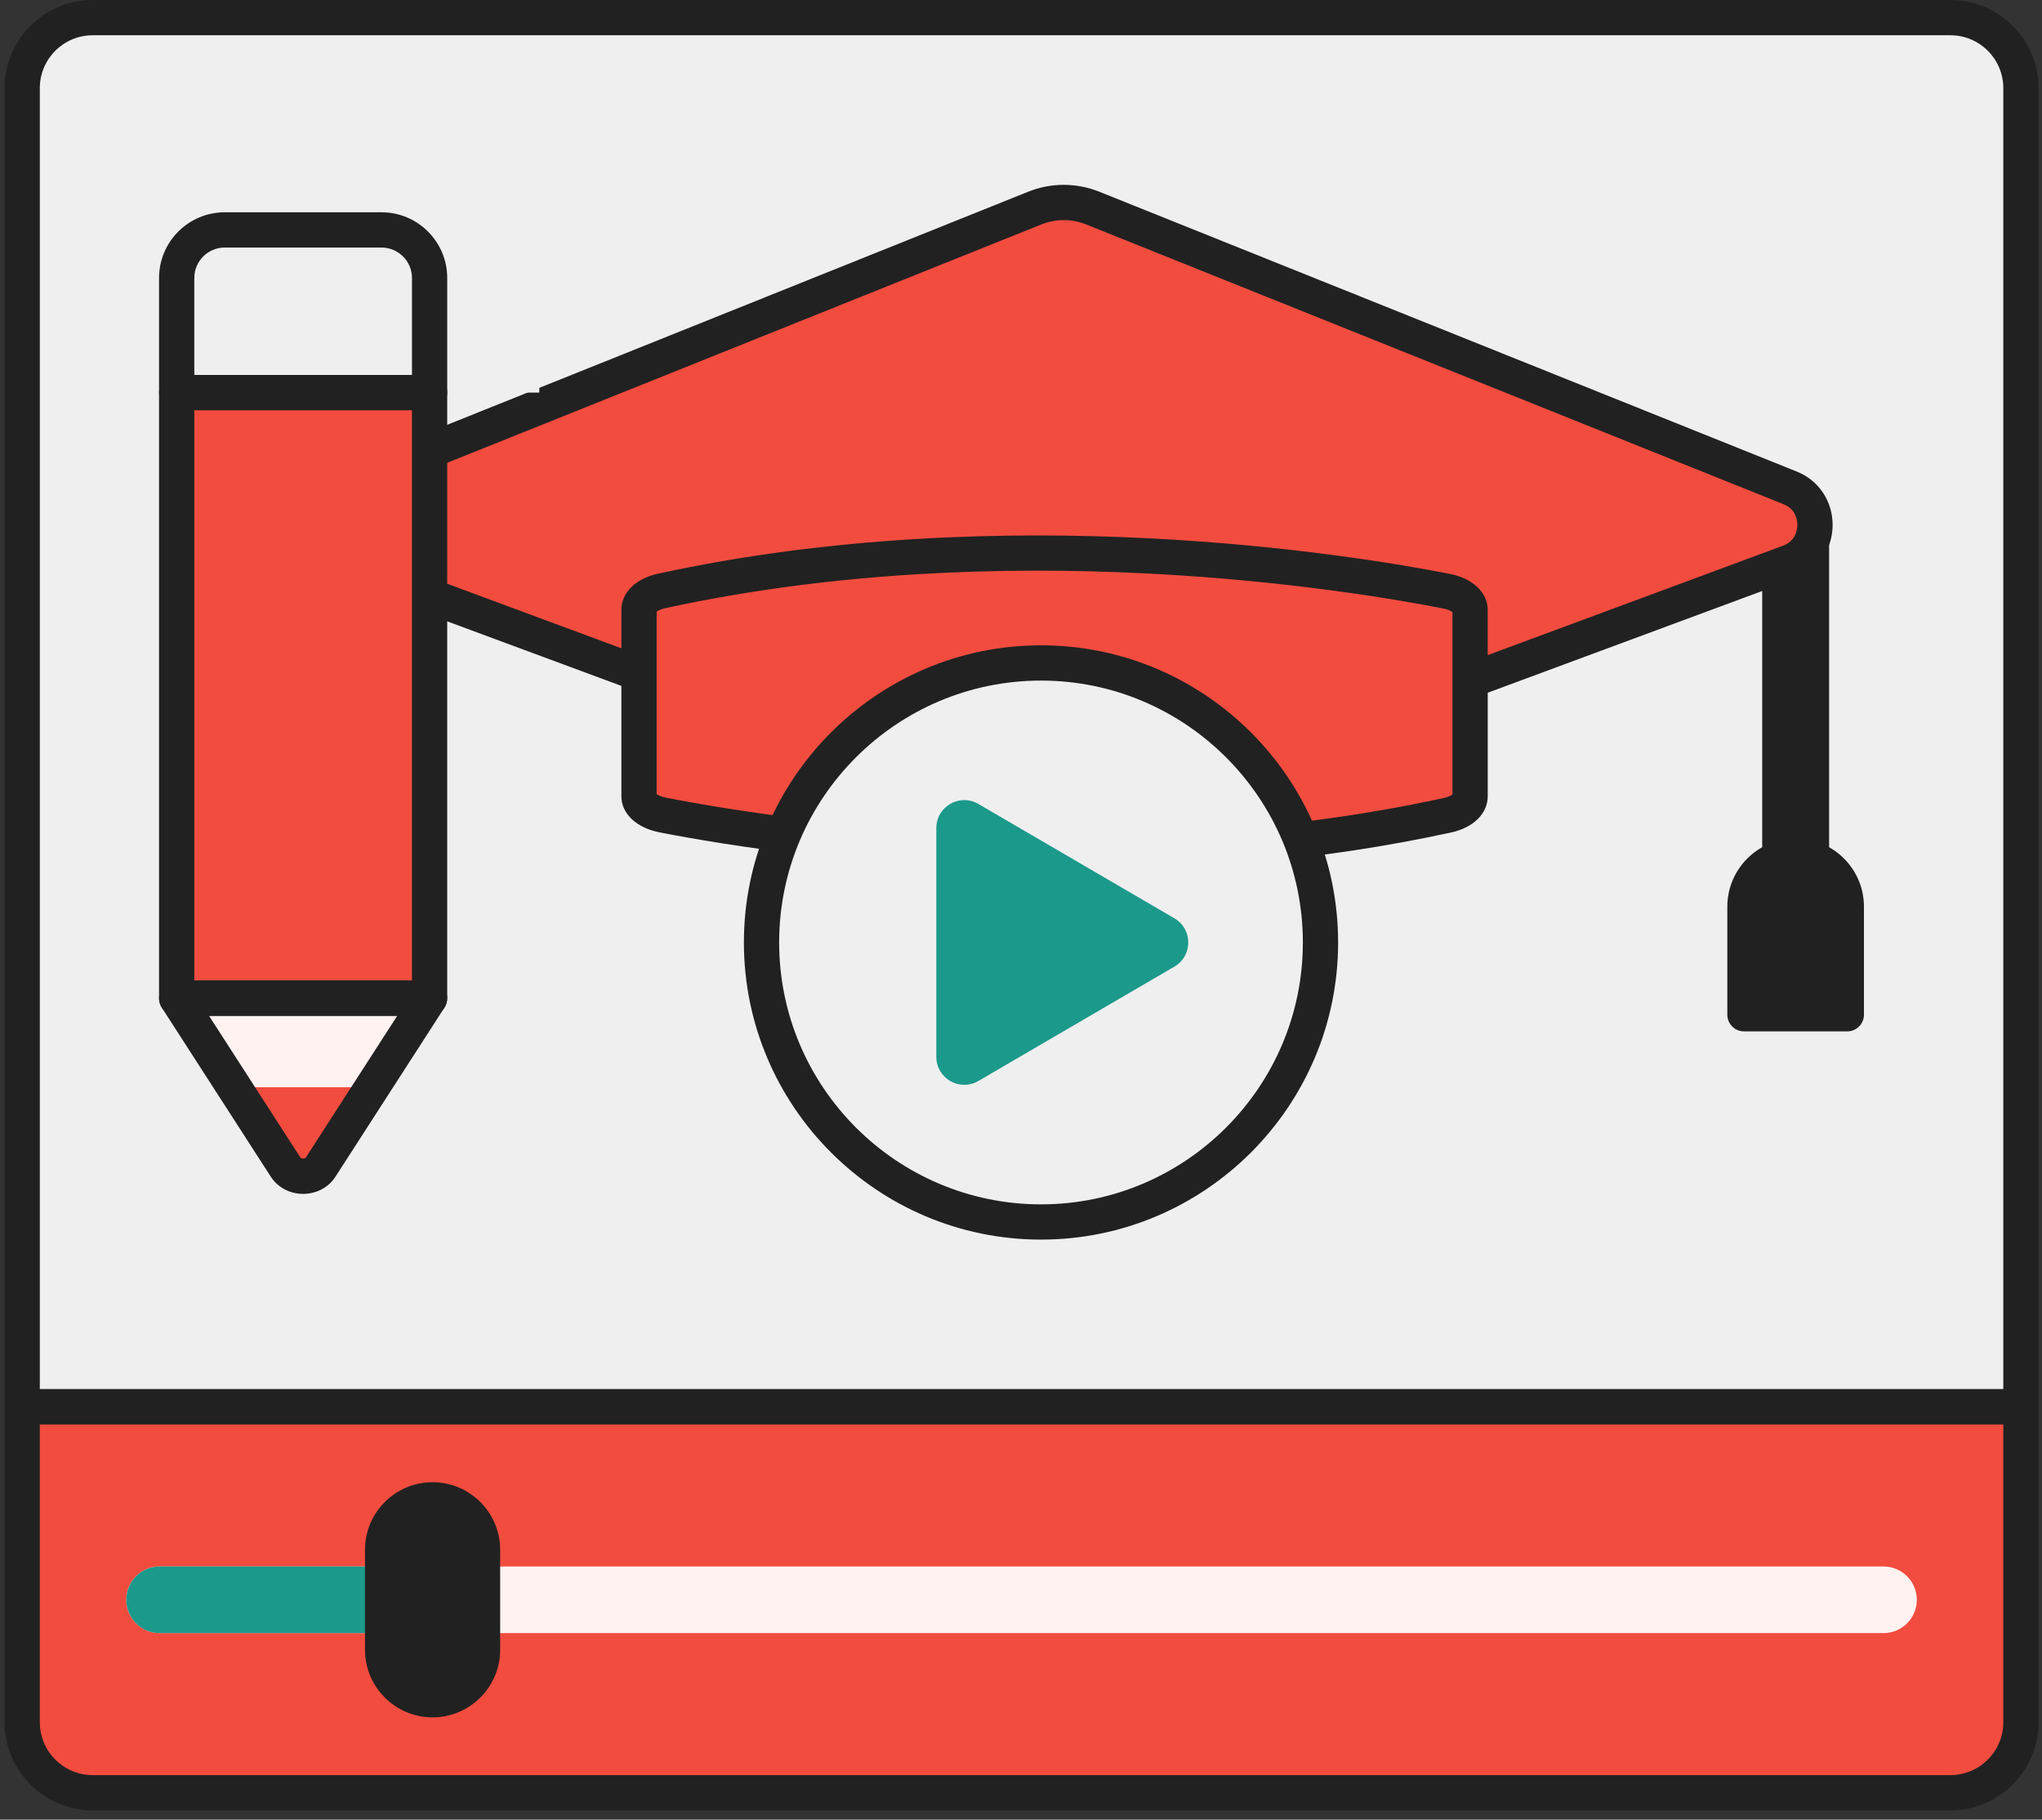 <svg width="156" height="139" viewBox="0 0 156 139" fill="none" xmlns="http://www.w3.org/2000/svg">
<rect x="0" y="0" width="156" height="139" fill="#333333" stroke="none"/>
<path d="M154.39 107.466H1.695V6.732C1.695 3.758 4.107 1.346 7.082 1.346H149.004C151.979 1.346 154.39 3.758 154.39 6.732V107.466Z" fill="#EFEFEF"/>
<path d="M154.391 108.813H1.695C0.952 108.813 0.349 108.21 0.349 107.467V6.733C0.349 3.02 3.369 0 7.082 0H149.004C152.717 0 155.737 3.02 155.737 6.733V107.467C155.737 108.21 155.134 108.813 154.391 108.813ZM3.042 106.12H153.044V6.733C153.044 4.505 151.232 2.693 149.004 2.693H7.082C4.854 2.693 3.042 4.505 3.042 6.733V106.12Z" fill="#212121"/>
<path d="M154.39 107.466H1.695V131.559C1.695 134.533 4.107 136.945 7.082 136.945H149.004C151.979 136.945 154.39 134.533 154.39 131.559V107.466Z" fill="#F24C3F"/>
<path d="M143.893 124.751H12.193C10.787 124.751 9.648 123.612 9.648 122.206C9.648 120.8 10.787 119.661 12.193 119.661H143.892C145.298 119.661 146.437 120.8 146.437 122.206C146.437 123.612 145.298 124.751 143.893 124.751Z" fill="#FFF2F1"/>
<path d="M33.046 119.661H12.194C10.788 119.661 9.649 120.8 9.649 122.206C9.649 123.612 10.788 124.751 12.194 124.751H33.047V119.661H33.046Z" fill="#1B998B"/>
<path d="M33.046 129.841C30.938 129.841 29.229 128.131 29.229 126.023V118.389C29.229 116.281 30.938 114.571 33.046 114.571C35.154 114.571 36.864 116.281 36.864 118.389V126.023C36.864 128.131 35.155 129.841 33.046 129.841Z" fill="#212121"/>
<path d="M33.046 131.187C30.199 131.187 27.883 128.87 27.883 126.023V118.388C27.883 115.541 30.199 113.224 33.046 113.224C35.894 113.224 38.21 115.54 38.21 118.388V126.023C38.21 128.87 35.894 131.187 33.046 131.187ZM33.046 115.918C31.684 115.918 30.576 117.026 30.576 118.388V126.023C30.576 127.386 31.684 128.495 33.046 128.495C34.409 128.495 35.517 127.387 35.517 126.023V118.388C35.517 117.026 34.408 115.918 33.046 115.918Z" fill="#212121"/>
<path d="M149.004 138.291H7.082C3.369 138.291 0.349 135.271 0.349 131.559V107.467C0.349 106.724 0.952 106.12 1.695 106.12H154.39C155.134 106.12 155.737 106.724 155.737 107.467V131.559C155.737 135.271 152.717 138.291 149.004 138.291ZM3.042 108.813V131.559C3.042 133.787 4.854 135.598 7.082 135.598H149.004C151.232 135.598 153.044 133.787 153.044 131.559V108.813H3.042Z" fill="#212121"/>
<path d="M137.179 74.873C135.768 74.873 134.624 73.727 134.624 72.311V40.136C134.624 38.722 135.768 37.575 137.179 37.575C138.59 37.575 139.735 38.721 139.735 40.136V72.311C139.735 73.726 138.59 74.873 137.179 74.873Z" fill="#212121"/>
<path d="M141.123 78.785H133.236C132.532 78.785 131.96 78.214 131.96 77.509V69.264C131.96 66.387 134.292 64.055 137.169 64.055H137.189C140.066 64.055 142.398 66.387 142.398 69.264V77.509C142.398 78.214 141.827 78.785 141.123 78.785Z" fill="#212121"/>
<path d="M79.046 15.897L25.77 37.268C23.22 38.291 23.268 41.99 25.843 42.944L79.194 62.714C80.532 63.209 81.998 63.209 83.336 62.714L136.703 42.938C139.272 41.986 139.32 38.294 136.776 37.274L83.485 15.896C82.058 15.325 80.472 15.325 79.046 15.897Z" fill="#F24C3F"/>
<path d="M81.265 64.432C80.405 64.432 79.545 64.281 78.726 63.977L25.375 44.207C23.676 43.578 22.562 41.986 22.538 40.153C22.514 38.317 23.585 36.695 25.268 36.019L78.544 14.648C80.298 13.944 82.231 13.944 83.987 14.648L137.278 36.026C138.958 36.7 140.028 38.319 140.004 40.153C139.979 41.984 138.868 43.573 137.171 44.202L83.803 63.978C82.985 64.281 82.125 64.432 81.265 64.432ZM81.265 16.813C80.683 16.813 80.101 16.924 79.548 17.147L26.271 38.519C25.292 38.912 25.228 39.841 25.232 40.116C25.235 40.391 25.324 41.316 26.311 41.682L79.663 61.453C80.698 61.836 81.836 61.835 82.869 61.453L136.237 41.676C137.22 41.311 137.308 40.39 137.312 40.116C137.316 39.842 137.252 38.916 136.276 38.525L82.985 17.147C82.429 16.924 81.847 16.813 81.265 16.813ZM79.045 15.897H79.052H79.045Z" fill="#212121"/>
<path d="M110.483 45.153C103.416 43.773 76.95 39.386 50.546 45.141C49.498 45.37 48.818 45.941 48.818 46.565V46.594V60.821V60.822C48.818 61.47 49.543 62.046 50.645 62.262C57.711 63.642 84.178 68.029 110.582 62.274C111.629 62.045 112.309 61.474 112.309 60.85V60.821V46.594V46.593C112.309 45.945 111.585 45.369 110.483 45.153Z" fill="#F24C3F"/>
<path d="M81.881 66.513C67.069 66.513 55.047 64.493 50.386 63.583C48.615 63.236 47.471 62.153 47.471 60.822V46.594C47.471 45.269 48.565 44.195 50.259 43.826C76.772 38.047 103.255 42.37 110.74 43.833C112.511 44.179 113.656 45.262 113.656 46.594V60.822C113.656 62.145 112.562 63.22 110.868 63.59C100.863 65.77 90.859 66.513 81.881 66.513ZM50.165 60.657C50.268 60.735 50.502 60.862 50.903 60.94C58.261 62.378 84.287 66.628 110.295 60.958C110.655 60.88 110.868 60.761 110.963 60.688V46.758C110.86 46.681 110.627 46.553 110.225 46.475C102.869 45.038 76.843 40.788 50.833 46.457C50.473 46.535 50.261 46.654 50.165 46.728V60.657H50.165ZM111.02 46.809H111.027H111.02Z" fill="#212121"/>
<path d="M79.529 93.345C91.321 93.345 100.881 83.786 100.881 71.994C100.881 60.201 91.321 50.642 79.529 50.642C67.737 50.642 58.177 60.201 58.177 71.994C58.177 83.786 67.737 93.345 79.529 93.345Z" fill="#EFEFEF"/>
<path d="M71.531 63.256V80.731C71.531 82.379 73.318 83.406 74.741 82.575L89.72 73.838C91.132 73.014 91.132 70.973 89.72 70.149L74.741 61.411C73.319 60.581 71.531 61.608 71.531 63.256Z" fill="#1B998B"/>
<path d="M79.529 94.691C67.013 94.691 56.831 84.509 56.831 71.994C56.831 59.478 67.014 49.295 79.529 49.295C92.044 49.295 102.226 59.478 102.226 71.994C102.226 84.509 92.044 94.691 79.529 94.691ZM79.529 51.989C68.498 51.989 59.524 60.963 59.524 71.994C59.524 83.025 68.499 91.999 79.529 91.999C90.559 91.999 99.533 83.025 99.533 71.994C99.533 60.963 90.559 51.989 79.529 51.989Z" fill="#212121"/>
<path d="M32.818 29.989V76.251H13.497V29.989H32.818Z" fill="#F24C3F"/>
<path d="M32.818 76.25H13.497L21.821 89.158C22.417 90.082 23.898 90.082 24.494 89.158L32.818 76.25Z" fill="#FFF2F1"/>
<path d="M21.878 29.989V21.233C21.878 19.206 23.521 17.563 25.548 17.563H37.53C39.557 17.563 41.2 19.206 41.2 21.233V29.989H21.878Z" fill="#EFEFEF"/>
<path d="M24.494 89.158L28.433 83.051H17.883L21.821 89.158C22.418 90.082 23.898 90.082 24.494 89.158Z" fill="#F24C3F"/>
<path d="M32.818 77.597H13.497C12.754 77.597 12.151 76.994 12.151 76.251V29.989C12.151 29.246 12.754 28.642 13.497 28.642H32.818C33.562 28.642 34.165 29.246 34.165 29.989V76.251C34.165 76.994 33.562 77.597 32.818 77.597ZM14.844 74.904H31.472V31.335H14.844V74.904Z" fill="#212121"/>
<path d="M23.158 91.198C22.141 91.198 21.219 90.708 20.689 89.888L12.365 76.98C12.098 76.566 12.079 76.039 12.314 75.606C12.55 75.173 13.004 74.904 13.496 74.904H32.818C33.31 74.904 33.764 75.173 34 75.606C34.236 76.039 34.216 76.566 33.949 76.98L25.625 89.888C25.097 90.708 24.174 91.198 23.158 91.198ZM15.968 77.597L22.953 88.428C23.012 88.519 23.305 88.519 23.362 88.428L30.347 77.597H15.968Z" fill="#212121"/>
<path d="M32.819 31.335H13.498C12.755 31.335 12.151 30.732 12.151 29.989V21.233C12.151 18.467 14.401 16.217 17.167 16.217H29.15C31.916 16.217 34.166 18.467 34.166 21.233V29.989C34.166 30.732 33.562 31.335 32.819 31.335ZM14.844 28.642H31.473V21.233C31.473 19.952 30.431 18.91 29.15 18.91H17.167C15.886 18.91 14.844 19.952 14.844 21.233V28.642Z" fill="#212121"/>
</svg>
